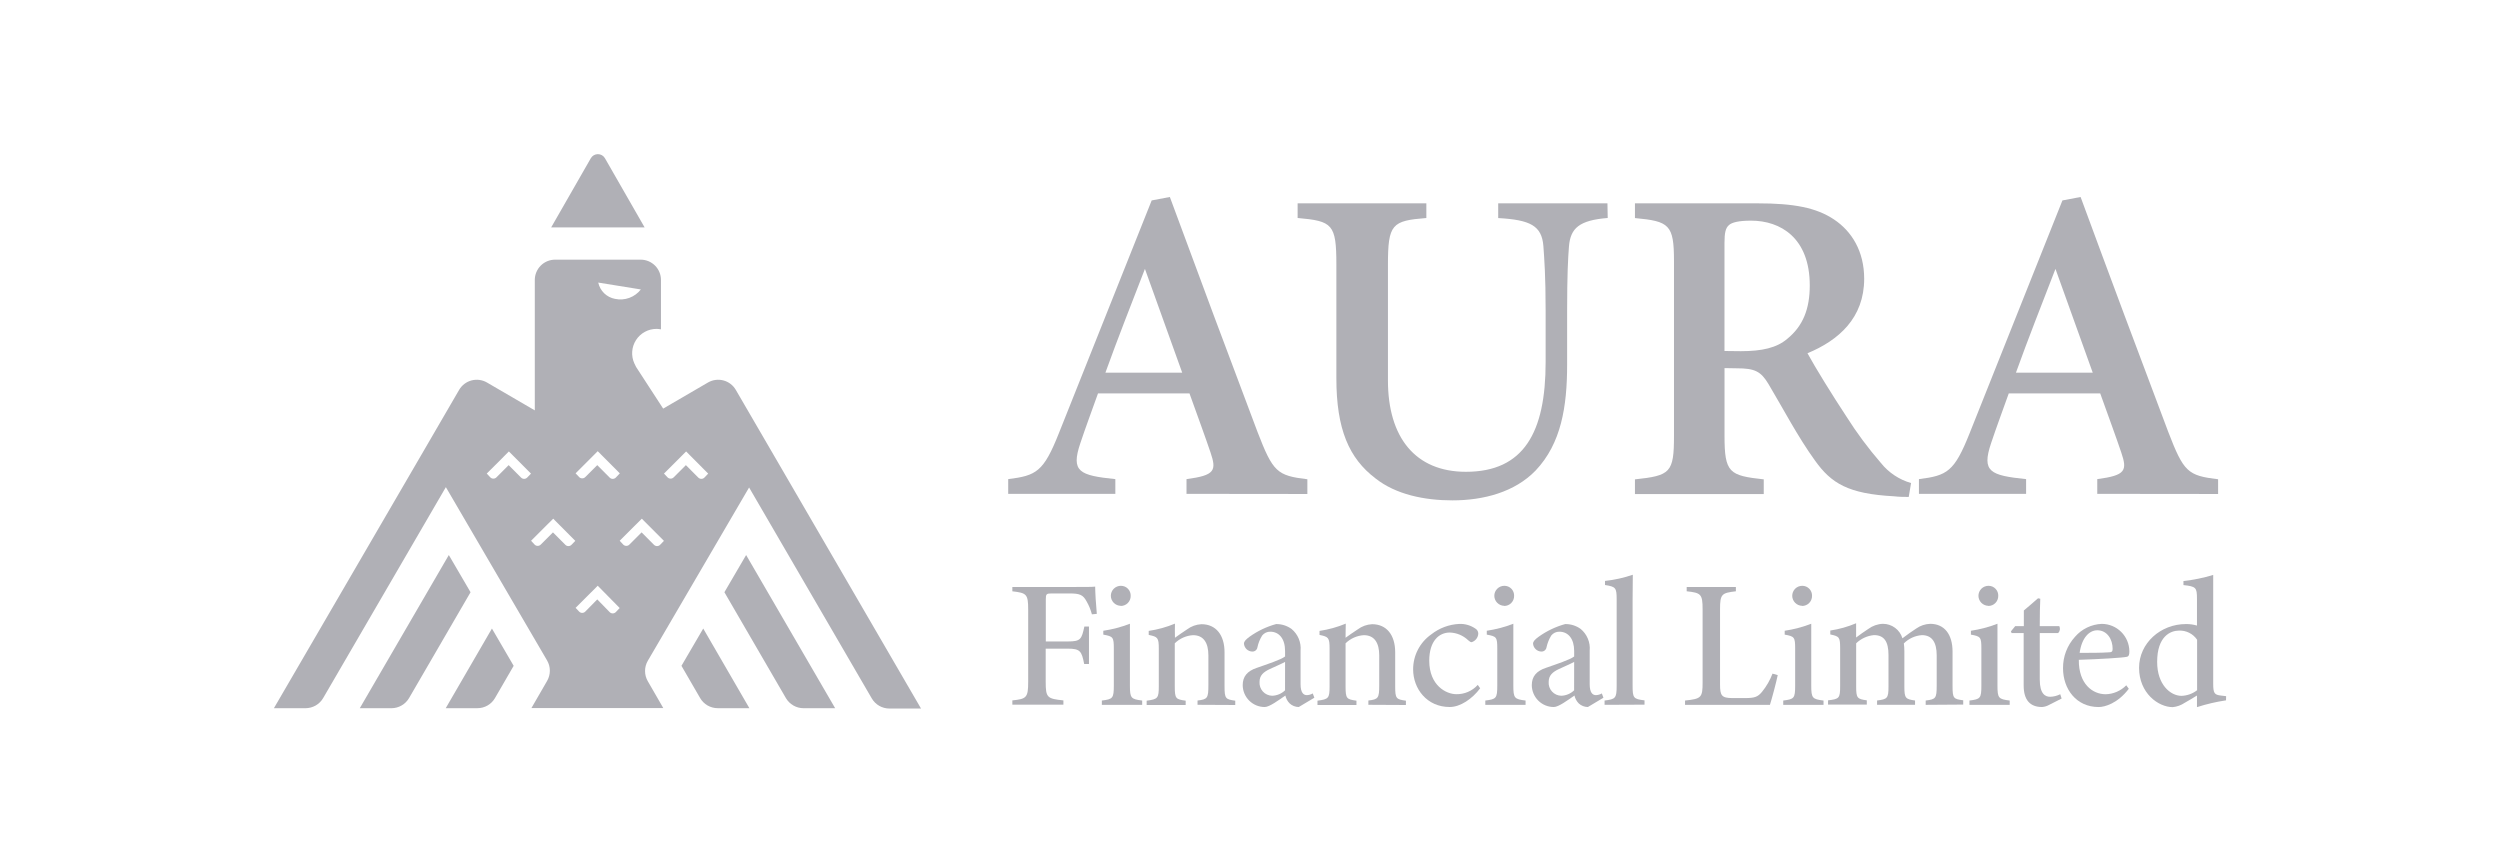 <svg width="146" height="50" viewBox="0 0 146 50" fill="none" xmlns="http://www.w3.org/2000/svg">
<g clip-path="url(#clip0_2220_1989)">
<path d="M39.797 38.884L40.888 40.767C40.992 40.947 41.142 41.096 41.322 41.2C41.502 41.303 41.706 41.358 41.914 41.358H43.764L41.069 36.707L39.797 38.884Z" fill="#B0B0B6"/>
<path d="M42.305 34.586L45.897 40.769C46.002 40.948 46.152 41.097 46.332 41.2C46.512 41.304 46.715 41.359 46.923 41.359H48.773L43.574 32.414L42.305 34.586Z" fill="#B0B0B6"/>
<path d="M26.211 32.414L21.012 41.359H22.862C23.07 41.359 23.274 41.304 23.453 41.2C23.634 41.097 23.783 40.948 23.888 40.769L27.48 34.586L26.211 32.414Z" fill="#B0B0B6"/>
<path d="M28.729 36.707L26.031 41.358H27.882C28.089 41.358 28.294 41.304 28.474 41.2C28.654 41.096 28.803 40.947 28.907 40.767L29.998 38.884L28.729 36.707Z" fill="#B0B0B6"/>
<path d="M45.017 26.287L42.97 22.767C42.812 22.495 42.552 22.298 42.248 22.217C41.944 22.137 41.621 22.18 41.348 22.337L38.729 23.863L37.147 21.429C37.108 21.361 37.074 21.291 37.044 21.218C36.946 21.002 36.904 20.764 36.921 20.527C36.938 20.29 37.014 20.061 37.143 19.86C37.271 19.66 37.448 19.496 37.656 19.382C37.865 19.267 38.099 19.207 38.337 19.207C38.421 19.208 38.505 19.216 38.588 19.232H38.6V16.351C38.601 16.195 38.57 16.041 38.511 15.897C38.452 15.753 38.365 15.622 38.255 15.512C38.145 15.402 38.014 15.314 37.87 15.254C37.726 15.195 37.572 15.164 37.416 15.164H32.418C32.263 15.164 32.108 15.195 31.964 15.254C31.82 15.314 31.689 15.401 31.579 15.512C31.469 15.622 31.382 15.753 31.322 15.897C31.262 16.041 31.232 16.195 31.232 16.351V23.966L28.436 22.337C28.164 22.18 27.84 22.137 27.536 22.217C27.233 22.298 26.973 22.495 26.814 22.767L24.768 26.287L15.996 41.359H17.846C18.054 41.358 18.258 41.303 18.438 41.2C18.618 41.096 18.768 40.947 18.872 40.768L26.038 28.449L31.951 38.573C32.056 38.754 32.111 38.959 32.111 39.169C32.111 39.378 32.056 39.584 31.951 39.765L31.035 41.351H38.736L37.831 39.782C37.726 39.601 37.671 39.396 37.671 39.186C37.671 38.977 37.726 38.772 37.831 38.591L43.747 28.469L50.912 40.788C51.017 40.967 51.166 41.116 51.346 41.22C51.526 41.323 51.73 41.378 51.938 41.379H53.788L45.017 26.287ZM37.426 16.904C37.252 17.128 37.018 17.299 36.752 17.396C36.485 17.494 36.196 17.514 35.918 17.454C35.679 17.41 35.458 17.296 35.283 17.127C35.109 16.957 34.989 16.739 34.937 16.502L37.426 16.904ZM30.792 27.886C30.768 27.911 30.74 27.931 30.708 27.944C30.677 27.958 30.642 27.965 30.608 27.965C30.574 27.965 30.54 27.958 30.508 27.944C30.477 27.931 30.448 27.911 30.425 27.886L29.706 27.164L28.992 27.878C28.968 27.901 28.94 27.92 28.91 27.933C28.879 27.946 28.846 27.952 28.813 27.952C28.78 27.952 28.747 27.946 28.716 27.933C28.686 27.92 28.658 27.901 28.635 27.878L28.426 27.657L29.318 26.767L29.429 26.654L29.718 26.364L31.01 27.659L30.792 27.886ZM33.379 31.812C33.355 31.838 33.327 31.858 33.295 31.871C33.264 31.885 33.23 31.892 33.195 31.892C33.161 31.892 33.127 31.885 33.095 31.871C33.064 31.858 33.035 31.838 33.012 31.812L32.293 31.091L31.579 31.805C31.555 31.829 31.527 31.847 31.497 31.86C31.466 31.873 31.433 31.879 31.4 31.879C31.367 31.879 31.334 31.873 31.303 31.86C31.273 31.847 31.245 31.829 31.222 31.805L31.015 31.581L31.905 30.691L32.001 30.596L32.308 30.291L33.597 31.586L33.379 31.812ZM35.968 35.742C35.945 35.768 35.916 35.788 35.884 35.802C35.852 35.816 35.818 35.823 35.783 35.823C35.749 35.823 35.714 35.816 35.683 35.802C35.651 35.788 35.622 35.768 35.599 35.742L34.88 35.005L34.178 35.719C34.131 35.766 34.067 35.793 34.001 35.793C33.934 35.793 33.871 35.766 33.824 35.719L33.615 35.498L34.505 34.608L34.631 34.485L34.907 34.206L36.19 35.508L35.968 35.742ZM35.968 27.886C35.945 27.911 35.916 27.931 35.884 27.945C35.852 27.959 35.818 27.966 35.783 27.966C35.749 27.966 35.714 27.959 35.683 27.945C35.651 27.931 35.622 27.911 35.599 27.886L34.88 27.164L34.178 27.863C34.131 27.91 34.067 27.936 34.001 27.936C33.934 27.936 33.871 27.91 33.824 27.863L33.615 27.642L34.505 26.752L34.638 26.618L34.907 26.349L36.197 27.644L35.968 27.886ZM38.555 31.812C38.532 31.838 38.503 31.858 38.472 31.871C38.44 31.885 38.406 31.892 38.372 31.892C38.337 31.892 38.303 31.885 38.272 31.871C38.24 31.858 38.212 31.838 38.188 31.812L37.469 31.091L36.755 31.805C36.732 31.829 36.704 31.847 36.673 31.86C36.643 31.873 36.61 31.879 36.577 31.879C36.543 31.879 36.511 31.873 36.48 31.86C36.449 31.847 36.422 31.829 36.398 31.805L36.19 31.581L37.08 30.691L37.16 30.613L37.482 30.291L38.774 31.586L38.555 31.812ZM41.142 27.886C41.119 27.911 41.09 27.931 41.059 27.944C41.027 27.958 40.993 27.965 40.959 27.965C40.924 27.965 40.89 27.958 40.859 27.944C40.827 27.931 40.799 27.911 40.775 27.886L40.056 27.164L39.342 27.878C39.319 27.901 39.291 27.92 39.26 27.933C39.23 27.946 39.197 27.952 39.164 27.952C39.13 27.952 39.098 27.946 39.067 27.933C39.036 27.92 39.008 27.901 38.985 27.878L38.776 27.657L39.669 26.767L39.795 26.639L40.069 26.364L41.358 27.659L41.142 27.886Z" fill="#B0B0B6"/>
<path d="M32.188 13.281L34.505 9.239C34.547 9.167 34.607 9.107 34.679 9.065C34.752 9.024 34.833 9.002 34.917 9.002C35 9.002 35.082 9.024 35.154 9.065C35.226 9.107 35.286 9.167 35.328 9.239L37.646 13.281H32.188Z" fill="#B0B0B6"/>
<path d="M69.292 28.841V27.981C70.962 27.76 71.052 27.479 70.693 26.42C70.394 25.53 69.939 24.296 69.466 22.976H64.123C63.776 23.954 63.399 24.957 63.09 25.887C62.529 27.554 63.037 27.763 65.136 27.981V28.841H58.879V27.981C60.523 27.773 60.941 27.561 61.84 25.296L67.258 11.705L68.319 11.504C69.979 16.012 71.766 20.791 73.438 25.223C74.346 27.579 74.58 27.773 76.35 27.989V28.849L69.292 28.841ZM66.864 15.703C66.072 17.752 65.267 19.788 64.556 21.764H69.041L66.864 15.703Z" fill="#B0B0B6"/>
<path d="M93.89 12.73C92.231 12.863 91.716 13.323 91.628 14.384C91.572 15.083 91.52 16.066 91.52 18.155V21.3C91.52 23.739 91.178 25.901 89.679 27.48C88.465 28.737 86.647 29.222 84.82 29.222C83.19 29.222 81.516 28.881 80.324 27.935C78.786 26.764 78.044 25.074 78.044 22.092V15.463C78.044 13.084 77.82 12.913 75.781 12.73V11.875H83.299V12.732C81.287 12.891 81.056 13.087 81.056 15.465V22.218C81.056 25.549 82.66 27.553 85.609 27.553C88.99 27.553 90.265 25.255 90.265 21.147V18.16C90.265 16.086 90.187 15.121 90.134 14.374C90.041 13.185 89.38 12.84 87.495 12.735V11.875H93.875L93.89 12.73Z" fill="#B0B0B6"/>
<path d="M111.47 29.021C111.231 29.021 110.93 29.021 110.605 28.983C107.935 28.84 106.945 28.229 105.994 26.894C104.989 25.506 104.144 23.877 103.282 22.432C102.829 21.677 102.477 21.509 101.414 21.509L100.712 21.497V25.451C100.712 27.613 100.986 27.774 103.003 27.995V28.855H95.481V27.995C97.55 27.774 97.761 27.613 97.761 25.451V15.249C97.761 13.114 97.487 12.923 95.481 12.735V11.875H102.633C104.765 11.875 106.072 12.126 107.108 12.818C108.144 13.509 108.868 14.673 108.868 16.28C108.868 18.568 107.377 19.877 105.557 20.629C105.984 21.424 107.05 23.143 107.835 24.332C108.436 25.283 109.109 26.188 109.846 27.038C110.297 27.602 110.912 28.011 111.606 28.209L111.47 29.021ZM101.665 20.509C102.897 20.509 103.757 20.315 104.368 19.794C105.301 19.04 105.69 18.035 105.69 16.669C105.69 13.889 103.978 12.886 102.264 12.886C101.537 12.886 101.15 12.989 100.981 13.137C100.773 13.306 100.71 13.595 100.71 14.188V20.498L101.665 20.509Z" fill="#B0B0B6"/>
<path d="M122.48 28.841V27.981C124.149 27.76 124.24 27.479 123.88 26.42C123.581 25.53 123.126 24.296 122.653 22.976H117.311C116.964 23.954 116.587 24.957 116.278 25.887C115.717 27.554 116.225 27.763 118.324 27.981V28.841H112.066V27.981C113.711 27.773 114.128 27.561 115.028 25.296L120.446 11.705L121.507 11.504C123.166 16.012 124.954 20.791 126.626 25.223C127.533 27.579 127.767 27.773 129.537 27.989V28.849L122.48 28.841ZM120.039 15.703C119.247 17.752 118.442 19.788 117.731 21.764H122.216L120.039 15.703Z" fill="#B0B0B6"/>
<path d="M63.767 35.877C63.698 35.613 63.594 35.359 63.458 35.123C63.249 34.74 63.073 34.657 62.452 34.657H61.424C61.11 34.657 61.075 34.69 61.075 35.002V37.461H62.359C63.114 37.461 63.164 37.335 63.327 36.591H63.596V38.776H63.315C63.171 38.021 63.081 37.881 62.349 37.881H61.069V39.812C61.069 40.739 61.148 40.805 62.103 40.903V41.154H59.121V40.903C59.953 40.82 60.046 40.739 60.046 39.812V35.613C60.046 34.688 59.953 34.63 59.121 34.532V34.28H62.465C63.428 34.28 63.8 34.28 63.958 34.258C63.958 34.559 64.004 35.344 64.054 35.849L63.767 35.877Z" fill="#B0B0B6"/>
<path d="M64.348 41.163V40.911C64.986 40.833 65.047 40.783 65.047 40.036V37.889C65.047 37.21 65.009 37.165 64.433 37.062V36.836C64.965 36.757 65.486 36.62 65.987 36.426C65.987 36.795 65.987 37.296 65.987 37.746V40.034C65.987 40.775 66.052 40.831 66.703 40.911V41.163H64.348ZM65.451 35.38C65.299 35.377 65.154 35.315 65.046 35.207C64.938 35.099 64.876 34.954 64.873 34.802C64.872 34.724 64.887 34.647 64.916 34.575C64.945 34.503 64.988 34.438 65.043 34.383C65.098 34.328 65.163 34.284 65.235 34.255C65.307 34.225 65.384 34.21 65.461 34.211C65.538 34.211 65.614 34.226 65.685 34.255C65.756 34.285 65.82 34.329 65.873 34.384C65.926 34.44 65.968 34.505 65.995 34.577C66.023 34.648 66.035 34.725 66.032 34.802C66.033 34.88 66.019 34.957 65.989 35.029C65.959 35.101 65.916 35.166 65.86 35.221C65.805 35.276 65.739 35.319 65.666 35.347C65.594 35.376 65.517 35.39 65.439 35.388L65.451 35.38Z" fill="#B0B0B6"/>
<path d="M69.936 41.161V40.91C70.522 40.842 70.57 40.772 70.57 40.008V38.273C70.57 37.549 70.296 37.094 69.672 37.094C69.272 37.119 68.894 37.288 68.607 37.569V40.083C68.607 40.81 68.667 40.837 69.243 40.92V41.172H66.965V40.92C67.618 40.832 67.674 40.782 67.674 40.068V37.888C67.674 37.232 67.609 37.189 67.085 37.079V36.845C67.612 36.767 68.126 36.624 68.617 36.42C68.617 36.634 68.604 36.96 68.617 37.245C68.83 37.091 69.062 36.928 69.321 36.759C69.565 36.575 69.859 36.468 70.165 36.453C71.007 36.453 71.513 37.079 71.513 38.094V40.088C71.513 40.804 71.576 40.842 72.139 40.92V41.172L69.936 41.161Z" fill="#B0B0B6"/>
<path d="M75.848 41.29C75.651 41.289 75.462 41.215 75.317 41.081C75.19 40.955 75.103 40.794 75.066 40.619C74.663 40.898 74.133 41.29 73.861 41.29C73.521 41.291 73.195 41.157 72.953 40.916C72.712 40.677 72.576 40.351 72.574 40.011C72.574 39.508 72.841 39.191 73.391 39.005C74.01 38.786 74.799 38.532 75.048 38.339V38.014C75.048 37.305 74.699 36.891 74.183 36.891C74.093 36.889 74.003 36.908 73.921 36.947C73.839 36.986 73.767 37.043 73.711 37.114C73.579 37.325 73.485 37.557 73.434 37.801C73.424 37.873 73.386 37.939 73.329 37.986C73.273 38.032 73.201 38.056 73.127 38.052C73.005 38.047 72.889 37.997 72.8 37.913C72.712 37.828 72.657 37.714 72.647 37.592C72.647 37.454 72.765 37.34 72.974 37.185C73.443 36.849 73.967 36.599 74.523 36.446C74.846 36.441 75.163 36.541 75.425 36.73C75.61 36.883 75.755 37.078 75.847 37.3C75.939 37.522 75.975 37.763 75.953 38.002V39.955C75.953 40.458 76.129 40.596 76.318 40.596C76.44 40.593 76.559 40.558 76.665 40.496L76.758 40.747L75.848 41.29ZM75.048 38.655C74.842 38.769 74.412 38.952 74.166 39.068C73.788 39.244 73.557 39.442 73.557 39.822C73.55 39.924 73.563 40.026 73.596 40.123C73.629 40.219 73.682 40.308 73.751 40.384C73.819 40.46 73.903 40.521 73.996 40.563C74.089 40.606 74.189 40.629 74.291 40.632C74.573 40.624 74.843 40.511 75.046 40.315C75.041 39.804 75.048 39.178 75.048 38.655Z" fill="#B0B0B6"/>
<path d="M79.913 41.161V40.91C80.496 40.842 80.547 40.772 80.547 40.008V38.273C80.547 37.549 80.27 37.094 79.647 37.094C79.246 37.12 78.868 37.288 78.581 37.569V40.083C78.581 40.81 78.644 40.837 79.217 40.92V41.172H76.941V40.92C77.593 40.832 77.648 40.782 77.648 40.068V37.888C77.648 37.232 77.582 37.189 77.06 37.079V36.845C77.586 36.767 78.101 36.624 78.593 36.42C78.593 36.634 78.578 36.96 78.581 37.245C78.794 37.091 79.026 36.928 79.287 36.759C79.531 36.575 79.824 36.468 80.129 36.453C80.974 36.453 81.479 37.079 81.479 38.094V40.088C81.479 40.804 81.54 40.842 82.105 40.92V41.172L79.913 41.161Z" fill="#B0B0B6"/>
<path d="M86.442 40.196C85.977 40.816 85.285 41.289 84.662 41.289C83.322 41.289 82.527 40.213 82.527 39.092C82.526 38.691 82.621 38.296 82.806 37.94C82.99 37.584 83.258 37.278 83.586 37.048C84.053 36.68 84.623 36.466 85.218 36.437C85.555 36.423 85.887 36.519 86.165 36.711C86.218 36.742 86.26 36.787 86.29 36.84C86.319 36.894 86.333 36.954 86.331 37.015C86.323 37.126 86.282 37.232 86.213 37.319C86.144 37.406 86.05 37.47 85.944 37.503C85.891 37.503 85.844 37.483 85.743 37.392C85.454 37.114 85.071 36.952 84.669 36.94C84.041 36.94 83.47 37.43 83.468 38.581C83.468 40.047 84.473 40.54 85.044 40.54C85.28 40.546 85.515 40.5 85.732 40.406C85.949 40.313 86.143 40.173 86.301 39.997L86.442 40.196Z" fill="#B0B0B6"/>
<path d="M86.742 41.163V40.911C87.381 40.833 87.441 40.783 87.441 40.036V37.889C87.441 37.21 87.401 37.165 86.828 37.062V36.836C87.358 36.757 87.879 36.619 88.379 36.426C88.379 36.795 88.379 37.296 88.379 37.746V40.034C88.379 40.775 88.442 40.831 89.093 40.911V41.163H86.742ZM87.843 35.38C87.692 35.376 87.547 35.314 87.44 35.206C87.332 35.099 87.271 34.954 87.268 34.802C87.267 34.724 87.281 34.647 87.31 34.575C87.34 34.503 87.383 34.438 87.438 34.383C87.492 34.328 87.558 34.284 87.629 34.255C87.701 34.225 87.778 34.21 87.856 34.211C87.933 34.211 88.008 34.226 88.079 34.255C88.15 34.285 88.214 34.329 88.267 34.385C88.32 34.44 88.361 34.505 88.388 34.577C88.415 34.649 88.427 34.725 88.424 34.802C88.425 34.879 88.411 34.955 88.382 35.026C88.353 35.097 88.311 35.162 88.257 35.216C88.203 35.271 88.138 35.314 88.067 35.344C87.996 35.373 87.92 35.388 87.843 35.388V35.38Z" fill="#B0B0B6"/>
<path d="M92.733 41.29C92.535 41.289 92.346 41.215 92.2 41.081C92.074 40.954 91.987 40.794 91.948 40.619C91.546 40.898 91.016 41.29 90.744 41.29C90.404 41.291 90.077 41.157 89.836 40.917C89.595 40.677 89.458 40.351 89.457 40.011C89.457 39.508 89.726 39.191 90.274 39.005C90.893 38.786 91.684 38.532 91.931 38.339V38.014C91.931 37.305 91.584 36.891 91.066 36.891C90.975 36.889 90.886 36.909 90.804 36.947C90.722 36.986 90.65 37.043 90.593 37.114C90.463 37.326 90.37 37.558 90.317 37.801C90.306 37.873 90.269 37.938 90.213 37.985C90.157 38.031 90.085 38.055 90.013 38.052C89.89 38.047 89.773 37.998 89.684 37.913C89.595 37.829 89.54 37.714 89.53 37.592C89.53 37.454 89.648 37.34 89.859 37.185C90.327 36.849 90.85 36.599 91.406 36.446C91.73 36.44 92.047 36.54 92.311 36.73C92.496 36.883 92.64 37.078 92.732 37.3C92.824 37.522 92.861 37.763 92.838 38.002V39.955C92.838 40.458 93.012 40.596 93.201 40.596C93.323 40.593 93.442 40.559 93.547 40.496L93.641 40.747L92.733 41.29ZM91.931 38.655C91.725 38.769 91.295 38.952 91.049 39.068C90.674 39.244 90.443 39.442 90.443 39.822C90.435 39.924 90.448 40.026 90.481 40.122C90.514 40.219 90.567 40.308 90.635 40.383C90.704 40.459 90.787 40.52 90.879 40.563C90.972 40.605 91.072 40.629 91.174 40.632C91.456 40.624 91.725 40.511 91.928 40.315C91.926 39.804 91.931 39.178 91.931 38.655Z" fill="#B0B0B6"/>
<path d="M93.707 41.162V40.911C94.346 40.833 94.413 40.777 94.413 40.053V35.005C94.413 34.326 94.361 34.263 93.732 34.165V33.926C94.285 33.867 94.83 33.745 95.356 33.565C95.356 33.977 95.344 34.462 95.344 35.048V40.043C95.344 40.77 95.394 40.823 96.04 40.901V41.152L93.707 41.162Z" fill="#B0B0B6"/>
<path d="M103.819 39.426C103.751 39.783 103.467 40.846 103.364 41.163H98.406V40.911C99.359 40.811 99.432 40.743 99.432 39.851V35.582C99.432 34.687 99.331 34.621 98.502 34.531V34.279H101.375V34.531C100.551 34.631 100.45 34.684 100.45 35.582V39.964C100.45 40.627 100.543 40.761 101.164 40.768H101.898C102.477 40.768 102.653 40.703 102.904 40.401C103.163 40.082 103.369 39.724 103.515 39.34L103.819 39.426Z" fill="#B0B0B6"/>
<path d="M104.141 41.163V40.911C104.779 40.833 104.837 40.783 104.837 40.036V37.889C104.837 37.21 104.799 37.165 104.226 37.062V36.836C104.757 36.757 105.277 36.619 105.777 36.426C105.777 36.795 105.777 37.296 105.777 37.746V40.034C105.777 40.775 105.843 40.831 106.494 40.911V41.163H104.141ZM105.242 35.38C105.09 35.376 104.945 35.314 104.838 35.206C104.731 35.099 104.669 34.954 104.666 34.802C104.665 34.724 104.68 34.648 104.709 34.576C104.738 34.504 104.781 34.438 104.835 34.383C104.89 34.328 104.955 34.285 105.026 34.255C105.098 34.226 105.174 34.211 105.252 34.211C105.329 34.211 105.405 34.226 105.475 34.255C105.546 34.285 105.61 34.329 105.663 34.384C105.717 34.44 105.758 34.505 105.786 34.577C105.813 34.648 105.826 34.725 105.823 34.802C105.824 34.879 105.809 34.955 105.78 35.026C105.752 35.097 105.709 35.162 105.655 35.216C105.601 35.271 105.537 35.314 105.466 35.343C105.395 35.373 105.319 35.388 105.242 35.388V35.38Z" fill="#B0B0B6"/>
<path d="M112.46 41.163V40.911C113.051 40.838 113.103 40.786 113.103 40.034V38.274C113.103 37.52 112.837 37.092 112.241 37.092C111.842 37.12 111.467 37.292 111.185 37.575C111.205 37.728 111.216 37.881 111.215 38.035V40.109C111.215 40.776 111.286 40.833 111.839 40.909V41.16H109.621V40.909C110.22 40.833 110.288 40.783 110.288 40.099V38.249C110.288 37.472 110.036 37.09 109.44 37.09C109.049 37.127 108.683 37.295 108.4 37.568V40.082C108.4 40.766 108.455 40.823 109.021 40.899V41.15H106.758V40.899C107.417 40.826 107.464 40.77 107.464 40.069V37.879C107.464 37.215 107.427 37.163 106.889 37.052V36.823C107.407 36.745 107.914 36.603 108.397 36.398C108.397 36.675 108.397 37.002 108.397 37.231C108.613 37.075 108.824 36.909 109.111 36.728C109.359 36.545 109.656 36.441 109.963 36.431C110.219 36.431 110.467 36.513 110.672 36.665C110.878 36.817 111.028 37.031 111.102 37.276C111.386 37.057 111.655 36.871 111.917 36.7C112.154 36.535 112.433 36.442 112.721 36.431C113.546 36.431 114.029 37.035 114.029 38.06V40.072C114.029 40.783 114.084 40.826 114.652 40.896V41.148L112.46 41.163Z" fill="#B0B0B6"/>
<path d="M115.016 41.163V40.911C115.654 40.833 115.712 40.783 115.712 40.036V37.889C115.712 37.21 115.674 37.165 115.101 37.062V36.836C115.632 36.757 116.152 36.619 116.652 36.426C116.652 36.795 116.652 37.296 116.652 37.746V40.034C116.652 40.775 116.715 40.831 117.366 40.911V41.163H115.016ZM116.117 35.38C115.965 35.376 115.82 35.314 115.713 35.206C115.606 35.099 115.544 34.954 115.541 34.802C115.54 34.724 115.555 34.647 115.584 34.575C115.613 34.503 115.656 34.438 115.711 34.383C115.766 34.328 115.831 34.284 115.903 34.255C115.975 34.225 116.052 34.21 116.129 34.211C116.206 34.211 116.282 34.226 116.353 34.255C116.423 34.285 116.487 34.329 116.54 34.385C116.593 34.44 116.635 34.505 116.662 34.577C116.689 34.649 116.701 34.725 116.698 34.802C116.699 34.879 116.684 34.955 116.655 35.026C116.627 35.097 116.584 35.162 116.53 35.216C116.476 35.271 116.412 35.314 116.341 35.344C116.27 35.373 116.194 35.388 116.117 35.388V35.38Z" fill="#B0B0B6"/>
<path d="M119.67 41.164C119.543 41.236 119.401 41.279 119.255 41.29C118.559 41.29 118.182 40.883 118.182 40.033V36.973H117.478L117.438 36.87L117.689 36.566H118.192V35.651C118.443 35.445 118.783 35.148 119.021 34.94L119.152 34.967C119.137 35.312 119.119 35.915 119.122 36.566H120.263C120.296 36.633 120.307 36.708 120.295 36.781C120.283 36.854 120.248 36.921 120.195 36.973H119.122V39.686C119.122 40.536 119.451 40.692 119.728 40.692C119.933 40.687 120.135 40.636 120.319 40.543L120.399 40.795L119.67 41.164Z" fill="#B0B0B6"/>
<path d="M124.322 40.225C123.669 41.082 122.919 41.291 122.562 41.291C121.252 41.291 120.481 40.235 120.481 39.028C120.473 38.348 120.723 37.69 121.182 37.188C121.377 36.962 121.616 36.779 121.885 36.649C122.153 36.52 122.445 36.446 122.743 36.434C123.168 36.435 123.575 36.603 123.876 36.902C124.178 37.2 124.35 37.606 124.355 38.03C124.355 38.221 124.33 38.329 124.209 38.357C123.99 38.412 122.638 38.495 121.403 38.533C121.388 39.956 122.218 40.544 122.97 40.544C123.424 40.534 123.856 40.346 124.174 40.021L124.322 40.225ZM122.484 36.808C122.009 36.808 121.572 37.253 121.451 38.128C122.009 38.128 122.708 38.128 123.173 38.095C123.319 38.095 123.377 38.048 123.377 37.899C123.384 37.346 123.058 36.808 122.484 36.808Z" fill="#B0B0B6"/>
<path d="M130 40.9C129.425 40.986 128.857 41.118 128.303 41.297C128.303 41.086 128.303 40.84 128.303 40.618C128.092 40.754 127.801 40.92 127.584 41.046C127.377 41.185 127.139 41.271 126.89 41.297C126.046 41.297 124.922 40.482 124.922 38.999C124.922 37.559 126.179 36.445 127.657 36.445C127.876 36.442 128.093 36.472 128.303 36.533V34.964C128.303 34.305 128.241 34.25 127.514 34.169V33.931C128.103 33.868 128.685 33.749 129.251 33.576C129.251 33.923 129.251 34.431 129.251 34.871V39.929C129.251 40.49 129.324 40.578 129.709 40.621L130.005 40.656L130 40.9ZM128.311 37.36C128.194 37.188 128.036 37.049 127.851 36.956C127.666 36.863 127.46 36.818 127.252 36.827C126.767 36.827 125.975 37.149 125.978 38.662C125.978 39.98 126.75 40.631 127.393 40.638C127.726 40.628 128.048 40.513 128.311 40.309V37.36Z" fill="#B0B0B6"/>
</g>
<defs>
<clipPath id="clip0_2220_1989">
<rect width="114" height="32.357" fill="white" transform="translate(16 9)"/>
</clipPath>
</defs>
</svg>
